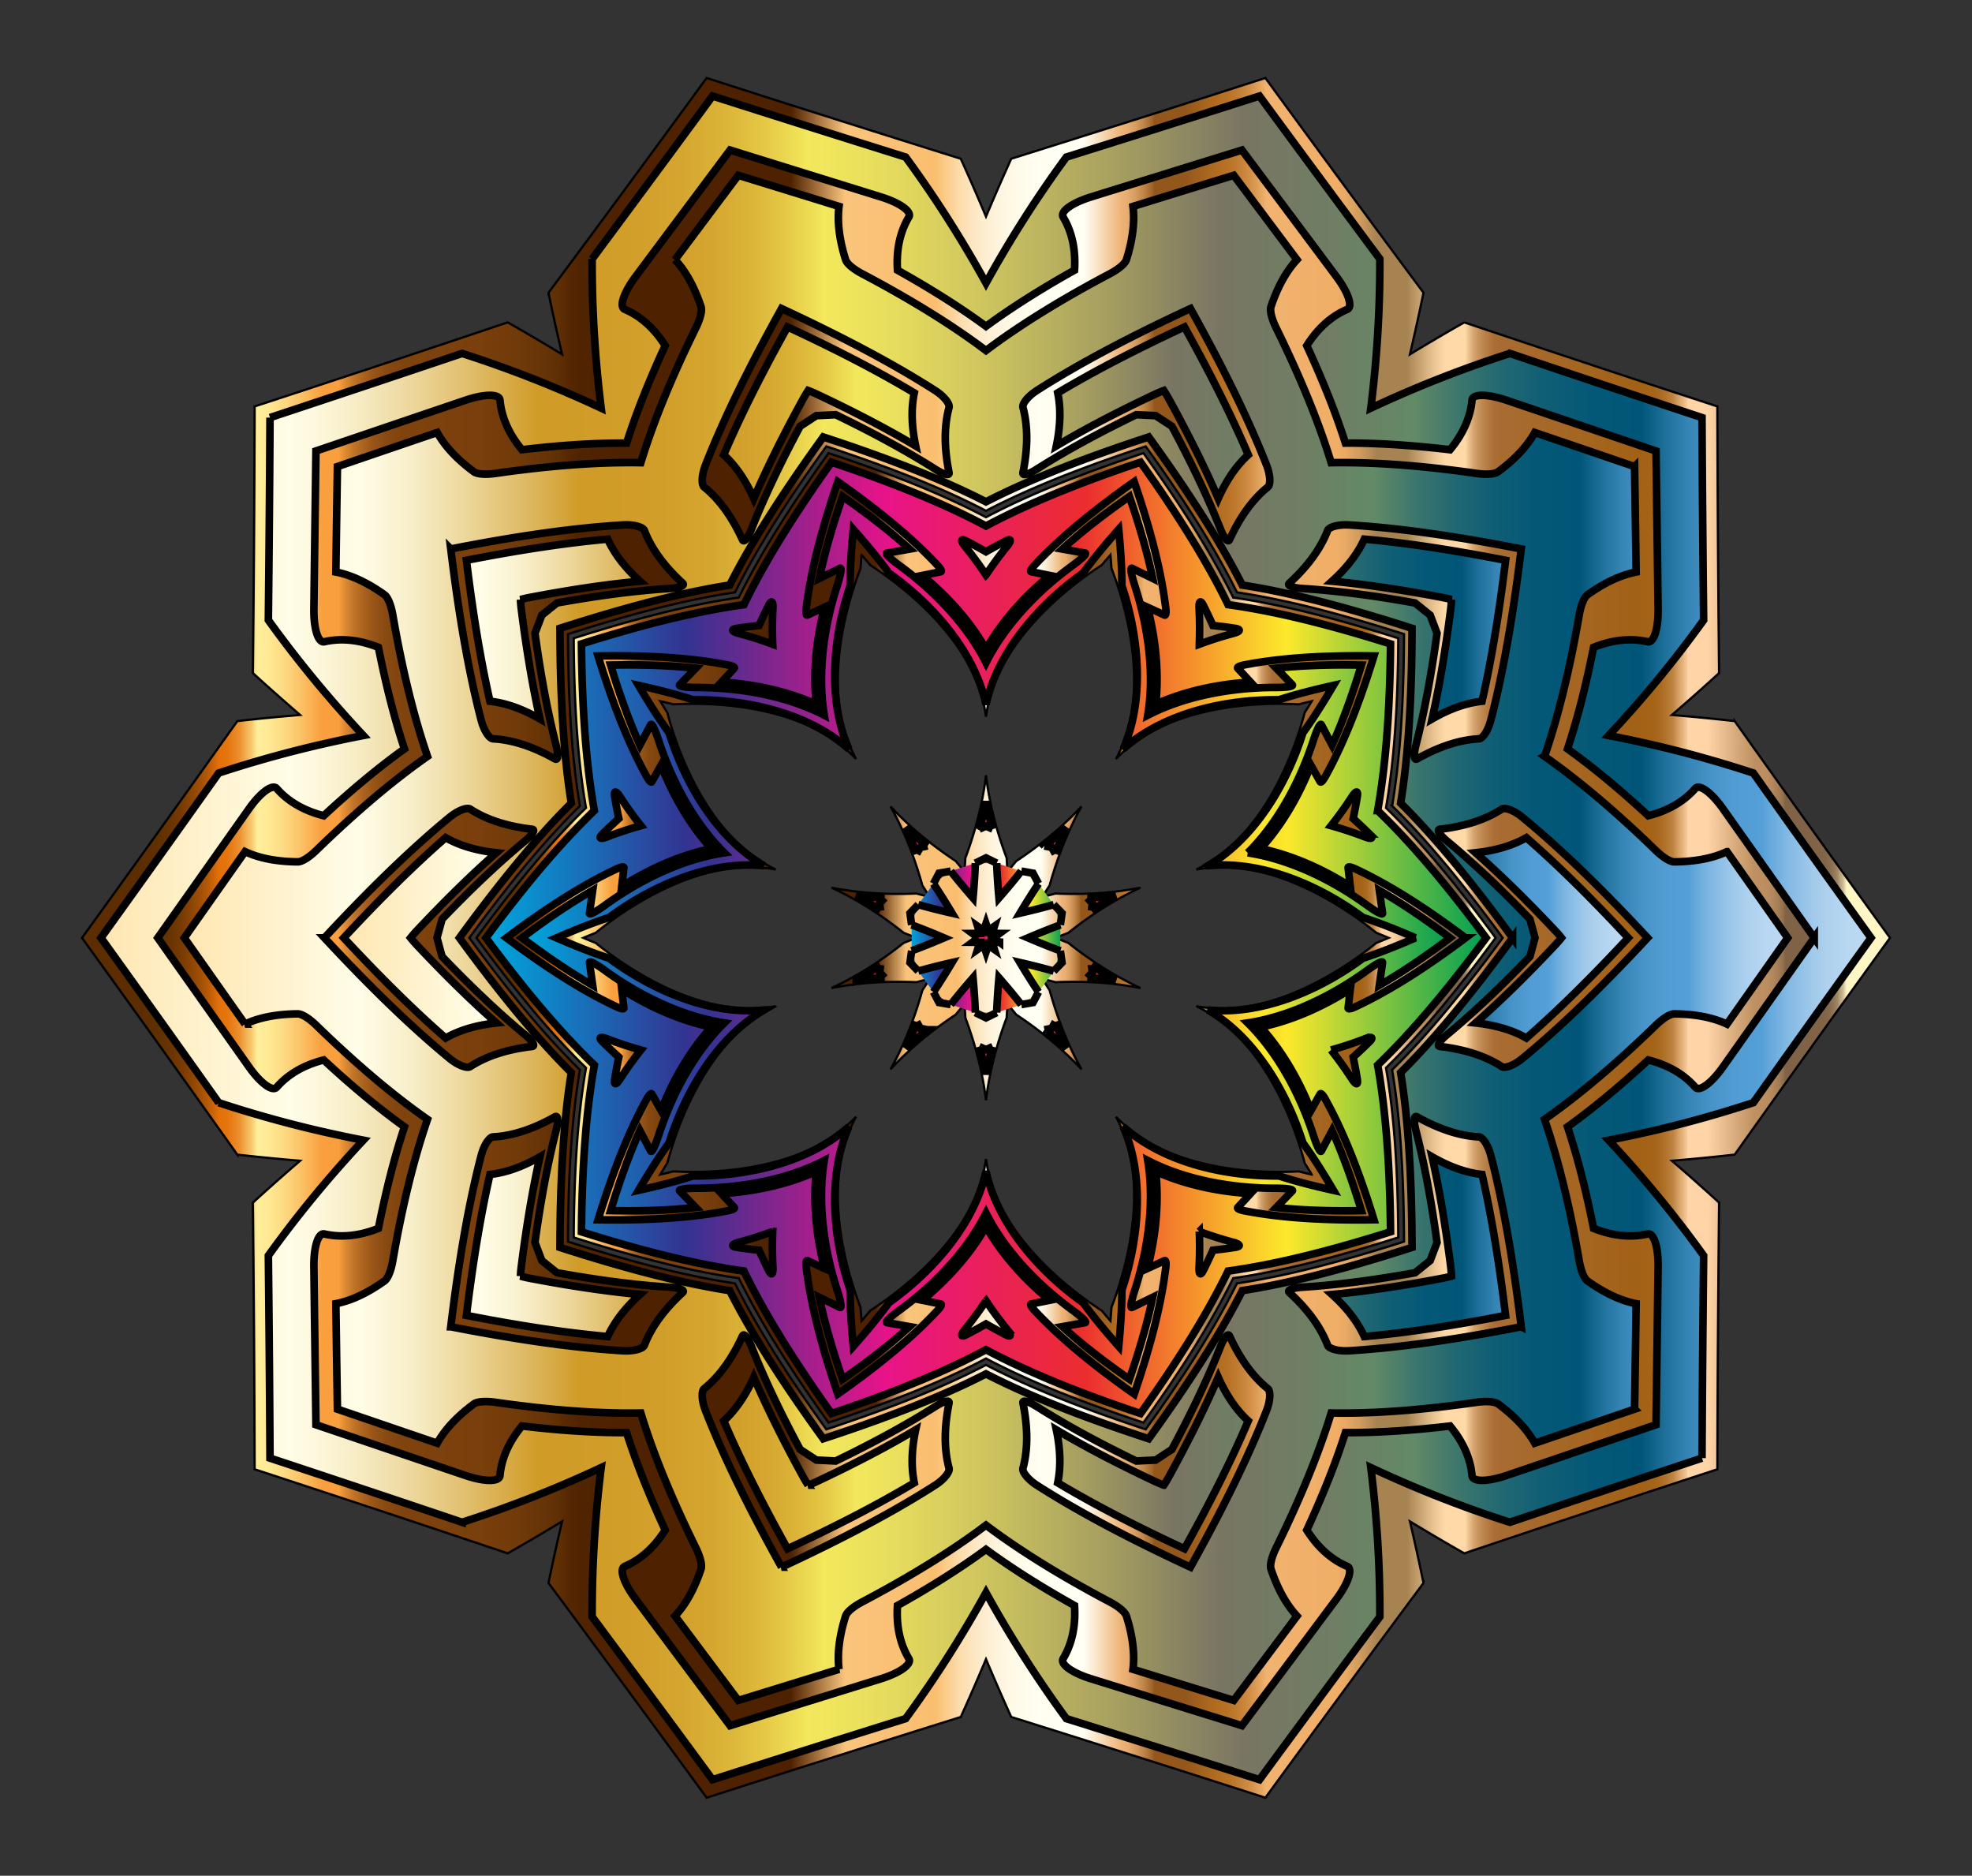 <svg xmlns="http://www.w3.org/2000/svg" viewBox="0 0 1820.756 1731.642"><rect x="0" y="0" width="1820.756" height="1731.642" fill="#333333" stroke="none"/><path fill="none" d="M1596.87 642.766a941.339 941.339 0 00-2.53 4.015l-9.833.002 7.957-5.778c1.464.59 2.933 1.176 4.407 1.761zM1596.87 1088.876a988.63 988.63 0 00-4.406 1.76l-7.957-5.777 9.834.002a947.675 947.675 0 002.53 4.015zM1334.654 1449.786c-1.537-.393-3.07-.781-4.6-1.165l-3.041-9.352 7.954 5.782a969.092 969.092 0 00-.313 4.735zM910.378 1587.642a962.94 962.94 0 00-3.036-3.647l3.036-9.353 3.036 9.353a980.66 980.66 0 00-3.036 3.647zM486.103 1449.786c-.101-1.582-.206-3.16-.314-4.735l7.955-5.782-3.042 9.352c-1.53.384-3.063.772-4.6 1.165zM223.886 1088.876c.848-1.34 1.692-2.678 2.53-4.015l9.833-.002-7.957 5.778a953.635 953.635 0 00-4.406-1.761zM223.886 642.766a964.979 964.979 0 004.406-1.76l7.957 5.777-9.834-.002a941.3 941.3 0 00-2.53-4.015zM486.103 281.856c1.536.393 3.069.781 4.6 1.165l3.04 9.352-7.954-5.782c.108-1.574.213-3.153.314-4.735zM910.378 144a972.574 972.574 0 003.036 3.647L910.379 157l-3.036-9.353a962.985 962.985 0 003.036-3.647zM1334.654 281.856c.1 1.582.205 3.16.313 4.735l-7.954 5.782 3.04-9.352c1.531-.384 3.064-.772 4.6-1.165z"/><path fill="none" d="M1584.507 646.783l9.84-.002c45.93 64.612 98.031 137.44 157.2 219.04-59.169 81.6-111.27 154.429-157.2 219.04l-9.84-.002 7.962 5.782c-.82 79.268-1.476 168.812-1.57 269.607-95.833 31.238-180.792 59.532-255.927 84.807l-7.96-5.786 3.044 9.358c-47.257 63.647-100.42 135.704-159.742 217.194-95.892-31.058-181.255-58.105-256.897-81.82l-3.039-9.36-3.038 9.36c-75.643 23.715-161.006 50.762-256.898 81.82-59.322-81.49-112.485-153.547-159.741-217.194l3.043-9.358-7.96 5.786c-75.135-25.275-160.093-53.57-255.926-84.807-.095-100.795-.75-190.339-1.571-269.607l7.963-5.782-9.841.002c-45.929-64.611-98.03-137.44-157.2-219.04 59.17-81.6 111.271-154.428 157.2-219.04l9.84.002-7.962-5.782c.82-79.268 1.476-168.812 1.57-269.607 95.834-31.237 180.792-59.532 255.927-84.807l7.96 5.786-3.044-9.358C537.957 219.368 591.12 147.31 650.442 65.82c95.892 31.058 181.255 58.105 256.898 81.82l3.038 9.36 3.039-9.36c75.642-23.715 161.005-50.762 256.897-81.82 59.322 81.49 112.485 153.547 159.742 217.194l-3.044 9.358 7.96-5.786c75.135 25.275 160.094 53.57 255.927 84.807.094 100.795.75 190.34 1.57 269.607l-7.962 5.782zM1384.16 865.821c-16.733-22.799-32.902-43.752-48.686-62.845-17.973-21.716-35.608-41.12-52.976-58.064 4.091-23.918 6.953-49.98 8.729-78.114 1.547-24.724 2.312-51.18 2.449-79.46-26.939-8.608-52.335-16.057-76.328-22.225-27.305-7.005-52.976-12.337-76.988-15.837-10.748-21.755-23.752-44.522-38.852-68.326-13.28-20.912-28.212-42.764-44.724-65.724-26.853 8.87-51.778 17.772-74.814 26.884-26.207 10.383-50.11 21.158-71.593 32.44-21.483-11.282-45.385-22.057-71.593-32.44-23.036-9.112-47.96-18.014-74.814-26.884-16.512 22.96-31.444 44.812-44.724 65.724-15.1 23.804-28.104 46.571-38.852 68.326-24.012 3.5-49.683 8.832-76.988 15.837-23.992 6.168-49.39 13.617-76.328 22.225.138 28.28.902 54.736 2.45 79.46 1.775 28.133 4.637 54.196 8.728 78.114-17.368 16.945-35.003 36.347-52.976 58.064-15.784 19.093-31.953 40.047-48.686 62.845 16.733 22.799 32.902 43.752 48.686 62.845 17.973 21.716 35.608 41.12 52.976 58.064-4.091 23.918-6.953 49.98-8.729 78.114-1.547 24.724-2.311 51.18-2.449 79.46 26.939 8.608 52.336 16.057 76.328 22.225 27.305 7.005 52.976 12.337 76.988 15.837 10.748 21.755 23.752 44.522 38.852 68.326 13.28 20.912 28.212 42.764 44.724 65.724 26.854-8.87 51.778-17.772 74.814-26.884 26.208-10.382 50.11-21.158 71.593-32.44 21.483 11.282 45.385 22.058 71.593 32.44 23.036 9.112 47.96 18.014 74.814 26.884 16.512-22.96 31.444-44.812 44.724-65.724 15.1-23.804 28.104-46.571 38.852-68.326 24.012-3.5 49.683-8.832 76.988-15.837 23.993-6.168 49.39-13.617 76.328-22.225-.137-28.28-.902-54.736-2.45-79.46-1.775-28.134-4.637-54.196-8.728-78.114 17.368-16.945 35.003-36.348 52.976-58.064 15.784-19.093 31.953-40.047 48.686-62.845z"/><linearGradient id="a" gradientUnits="userSpaceOnUse" x1="75.692" y1="865.821" x2="1745.064" y2="865.821"><stop offset=".032" stop-color="#5c2d00"/><stop offset=".041" stop-color="#5f2f00"/><stop offset=".049" stop-color="#693401"/><stop offset=".056" stop-color="#7a3c02"/><stop offset=".062" stop-color="#924804"/><stop offset=".069" stop-color="#b15706"/><stop offset=".074" stop-color="#d66908"/><stop offset=".076" stop-color="#e47009"/><stop offset=".08" stop-color="#e5740d"/><stop offset=".083" stop-color="#e77e1a"/><stop offset=".087" stop-color="#eb902e"/><stop offset=".09" stop-color="#f0aa4b"/><stop offset=".094" stop-color="#f7ca70"/><stop offset=".097" stop-color="#ffef9b"/><stop offset=".103" stop-color="#ffe994"/><stop offset=".112" stop-color="#fdd982"/><stop offset=".122" stop-color="#fbbf63"/><stop offset=".133" stop-color="#f99f3e"/><stop offset=".134" stop-color="#f99f3e"/><stop offset=".142" stop-color="#f99f3e"/><stop offset=".145" stop-color="#e18d34"/><stop offset=".15" stop-color="#c27528"/><stop offset=".156" stop-color="#a9621e"/><stop offset=".162" stop-color="#955317"/><stop offset=".169" stop-color="#874911"/><stop offset=".178" stop-color="#7f430e"/><stop offset=".194" stop-color="#7d410d"/><stop offset=".221" stop-color="#793f0c"/><stop offset=".244" stop-color="#6f3909"/><stop offset=".263" stop-color="#603005"/><stop offset=".268" stop-color="#572802"/><stop offset=".276" stop-color="#502301"/><stop offset=".298" stop-color="#4e2100"/><stop offset=".392" stop-color="#4e2100"/><stop offset=".422" stop-color="#fac47c"/><stop offset=".472" stop-color="#fabe6f"/><stop offset=".479" stop-color="#fbce8f"/><stop offset=".486" stop-color="#fcddae"/><stop offset=".495" stop-color="#fde9c7"/><stop offset=".505" stop-color="#fef3db"/><stop offset=".516" stop-color="#fffae8"/><stop offset=".53" stop-color="#fffef1"/><stop offset=".554" stop-color="#fffff3"/><stop offset=".575" stop-color="#edb275"/><stop offset=".578" stop-color="#e8ad70"/><stop offset=".582" stop-color="#d99e61"/><stop offset=".587" stop-color="#c18649"/><stop offset=".592" stop-color="#9f6427"/><stop offset=".593" stop-color="#93571b"/><stop offset=".61" stop-color="#93571b"/><stop offset=".629" stop-color="#b46e21"/><stop offset=".634" stop-color="#b87226"/><stop offset=".64" stop-color="#c27e33"/><stop offset=".647" stop-color="#d4924a"/><stop offset=".654" stop-color="#ecae6a"/><stop offset=".655" stop-color="#f1b370"/><stop offset=".694" stop-color="#f0ae66"/><stop offset=".699" stop-color="#e8a964"/><stop offset=".706" stop-color="#d39d5e"/><stop offset=".714" stop-color="#b18955"/><stop offset=".716" stop-color="#a78352"/><stop offset=".733" stop-color="#a78352"/><stop offset=".736" stop-color="#b69261"/><stop offset=".748" stop-color="#ebc594"/><stop offset=".754" stop-color="#ffd9a8"/><stop offset=".765" stop-color="#ffd9a8"/><stop offset=".767" stop-color="#ecc18e"/><stop offset=".77" stop-color="#d3a26d"/><stop offset=".774" stop-color="#c08a53"/><stop offset=".778" stop-color="#b37941"/><stop offset=".781" stop-color="#ab6f36"/><stop offset=".785" stop-color="#a86c32"/><stop offset=".86" stop-color="#a26115"/><stop offset=".868" stop-color="#a46317"/><stop offset=".873" stop-color="#a9691f"/><stop offset=".876" stop-color="#b2742d"/><stop offset=".88" stop-color="#be8441"/><stop offset=".882" stop-color="#ce985a"/><stop offset=".885" stop-color="#e2b179"/><stop offset=".888" stop-color="#facd9e"/><stop offset=".888" stop-color="#ffd4a6"/><stop offset=".899" stop-color="#ffd4a6"/><stop offset=".925" stop-color="#bd8f61"/><stop offset=".932" stop-color="#bb8d60"/><stop offset=".935" stop-color="#b3885c"/><stop offset=".938" stop-color="#a57e56"/><stop offset=".941" stop-color="#92704e"/><stop offset=".942" stop-color="#806346"/><stop offset=".953" stop-color="#806346"/><stop offset=".955" stop-color="#806346"/><stop offset=".964" stop-color="#826548"/><stop offset=".967" stop-color="#876c4d"/><stop offset=".969" stop-color="#927758"/><stop offset=".971" stop-color="#a08866"/><stop offset=".972" stop-color="#b39e79"/><stop offset=".974" stop-color="#cbba91"/><stop offset=".975" stop-color="#e6d9ac"/><stop offset=".976" stop-color="#fff6c5"/><stop offset="1" stop-color="#fff6c5"/></linearGradient><path fill="url(#a)" stroke="#000" stroke-width="2.069" d="M1285.354 743.984c18.41 18.053 37.142 38.894 56.312 62.351 14.862 18.204 30.079 38.037 45.798 59.486-15.72 21.45-30.936 41.282-45.798 59.486-19.17 23.457-37.902 44.297-56.312 62.351 4.282 25.427 7.187 53.298 8.908 83.543 1.324 23.463 1.977 48.452 2.086 75.044-25.324 8.113-49.291 15.214-72.015 21.206-29.297 7.709-56.702 13.559-82.207 17.343-11.481 23.088-25.513 47.344-41.898 72.824-12.72 19.76-26.88 40.36-42.422 61.938-25.257-8.321-48.821-16.664-70.727-25.173-28.232-10.984-53.842-22.36-76.7-34.29-22.86 11.93-48.47 23.306-76.702 34.29-21.906 8.509-45.47 16.852-70.726 25.173-15.542-21.578-29.702-42.178-42.422-61.938-16.386-25.48-30.418-49.736-41.899-72.824-25.505-3.784-52.91-9.634-82.207-17.344-22.723-5.991-46.69-13.092-72.015-21.205.11-26.592.762-51.581 2.086-75.044 1.72-30.245 4.626-58.116 8.908-83.543-18.41-18.054-37.142-38.894-56.312-62.351-14.862-18.204-30.078-38.037-45.797-59.486 15.719-21.45 30.935-41.282 45.797-59.486 19.17-23.457 37.902-44.297 56.312-62.351-4.282-25.427-7.187-53.298-8.908-83.543-1.324-23.463-1.977-48.452-2.086-75.044 25.324-8.113 49.292-15.214 72.015-21.206 29.297-7.709 56.702-13.559 82.207-17.343 11.481-23.088 25.513-47.344 41.899-72.824 12.72-19.76 26.88-40.36 42.422-61.938 25.256 8.321 48.82 16.664 70.726 25.173 28.233 10.984 53.842 22.36 76.701 34.289 22.859-11.93 48.468-23.305 76.701-34.289 21.906-8.509 45.47-16.852 70.727-25.173 15.541 21.578 29.701 42.178 42.422 61.938 16.385 25.48 30.417 49.736 41.898 72.824 25.505 3.784 52.91 9.634 82.207 17.343 22.724 5.992 46.691 13.093 72.015 21.206-.11 26.592-.762 51.581-2.086 75.044-1.72 30.245-4.626 58.116-8.908 83.543zm459.71 121.837c-53.44-73.889-101.017-140.454-143.424-200.114a2053.91 2053.91 0 00-57.972-5.654 2054.145 2054.145 0 0043.577-38.65c-.76-73.192-1.394-155.01-1.592-246.198-86.664-28.367-164.28-54.253-233.656-77.593a2054.27 2054.27 0 00-50.224 29.5 2054.162 2054.162 0 0012.536-56.882c-43.635-58.767-92.24-124.586-145.999-198.243-86.786 27.991-164.795 52.67-234.64 74.566a2053.805 2053.805 0 00-23.292 53.387 2054.147 2054.147 0 00-23.292-53.387c-69.845-21.895-147.854-46.575-234.64-74.566-53.76 73.657-102.363 139.476-145.999 198.243a2054.165 2054.165 0 0012.536 56.882 2054.08 2054.08 0 00-50.224-29.5c-69.375 23.34-146.992 49.226-233.656 77.593-.198 91.188-.832 173.006-1.591 246.198a2054.142 2054.142 0 0043.576 38.65 2053.867 2053.867 0 00-57.972 5.654c-42.407 59.66-89.985 126.225-143.424 200.114 53.44 73.889 101.017 140.454 143.424 200.114a2054.274 2054.274 0 0057.972 5.654 2054.18 2054.18 0 00-43.576 38.65c.759 73.192 1.393 155.01 1.59 246.198 86.665 28.367 164.282 54.253 233.657 77.593a2054.27 2054.27 0 0050.224-29.5 2054.157 2054.157 0 00-12.536 56.882c43.636 58.767 92.24 124.586 145.999 198.243 86.786-27.991 164.795-52.67 234.64-74.566a2053.949 2053.949 0 0023.292-53.387 2054.142 2054.142 0 0023.292 53.387c69.845 21.895 147.854 46.575 234.64 74.566 53.76-73.657 102.364-139.476 146-198.243a2053.426 2053.426 0 00-12.537-56.882 2054.27 2054.27 0 0050.224 29.5c69.375-23.34 146.992-49.226 233.656-77.593.198-91.188.832-173.006 1.592-246.198a2054.184 2054.184 0 00-43.577-38.65 2053.91 2053.91 0 0057.972-5.654c42.407-59.66 89.985-126.225 143.424-200.114z"/><linearGradient id="b" gradientUnits="userSpaceOnUse" x1="170.175" y1="865.821" x2="1650.581" y2="865.821"><stop offset="0" stop-color="#e5e2df"/><stop offset="0" stop-color="#ede3d0"/><stop offset="0" stop-color="#ffe6b1"/><stop offset=".058" stop-color="#fff2cd"/><stop offset=".107" stop-color="#fffde7"/><stop offset=".121" stop-color="#fdf8dd"/><stop offset=".146" stop-color="#f6ebc3"/><stop offset=".178" stop-color="#ecd598"/><stop offset=".216" stop-color="#ddb75e"/><stop offset=".247" stop-color="#d09b27"/><stop offset=".298" stop-color="#d19e29"/><stop offset=".328" stop-color="#d5a62f"/><stop offset=".353" stop-color="#dbb438"/><stop offset=".375" stop-color="#e5c846"/><stop offset=".395" stop-color="#f0e258"/><stop offset=".399" stop-color="#f3e85c"/><stop offset=".435" stop-color="#e9df5d"/><stop offset=".497" stop-color="#cfc65e"/><stop offset=".576" stop-color="#a59e60"/><stop offset=".646" stop-color="#797563"/><stop offset=".696" stop-color="#6f7e64"/><stop offset=".742" stop-color="#628a66"/><stop offset=".745" stop-color="#5d8767"/><stop offset=".768" stop-color="#3c766d"/><stop offset=".792" stop-color="#216872"/><stop offset=".817" stop-color="#0f5e75"/><stop offset=".843" stop-color="#045877"/><stop offset=".871" stop-color="#005678"/><stop offset=".871" stop-color="#02577a"/><stop offset=".884" stop-color="#1f719b"/><stop offset=".897" stop-color="#3685b6"/><stop offset=".91" stop-color="#4794c8"/><stop offset=".923" stop-color="#519cd3"/><stop offset=".938" stop-color="#549fd7"/><stop offset=".941" stop-color="#5fa5da"/><stop offset=".952" stop-color="#80b8e3"/><stop offset=".964" stop-color="#9bc6e9"/><stop offset=".975" stop-color="#add1ee"/><stop offset=".987" stop-color="#b8d7f1"/><stop offset="1" stop-color="#bcd9f2"/></linearGradient><path fill="url(#b)" stroke="#000" stroke-width="7.023" d="M1396.578 865.821c-36.718-50.243-70.674-91.9-103.338-124.4 7.323-45.492 10.308-99.151 10.482-161.381-59.238-19.065-111.194-32.807-156.722-39.9-20.816-41.11-49.94-86.275-86.378-136.722-59.13 19.395-109.24 38.816-150.244 59.839-41.003-21.023-91.113-40.444-150.244-59.84-36.438 50.448-65.562 95.614-86.377 136.723-45.53 7.093-97.485 20.835-156.723 39.9.174 62.23 3.16 115.89 10.483 161.382-32.665 32.5-66.62 74.156-103.339 124.399 36.719 50.243 70.674 91.9 103.339 124.4-7.324 45.492-10.31 99.15-10.483 161.381 59.238 19.065 111.194 32.807 156.723 39.9 20.815 41.11 49.94 86.275 86.377 136.723 59.13-19.396 109.241-38.817 150.244-59.84 41.003 21.023 91.113 40.444 150.244 59.84 36.438-50.448 65.562-95.614 86.378-136.722 45.529-7.094 97.484-20.836 156.722-39.9-.174-62.231-3.16-115.89-10.482-161.383 32.664-32.5 66.62-74.156 103.338-124.399zm29.477-167.553c32.072 22.442 66.375 51.546 102.703 86.822 6.626 6.423 13.173 10.553 17.136 10.551 17.963-.153 34.741-2.936 48.623-9.42a52338.88 52338.88 0 0156.064 79.6 52338.88 52338.88 0 01-56.064 79.6c-13.882-6.484-30.66-9.267-48.623-9.42-3.964-.002-10.51 4.128-17.136 10.55-36.328 35.277-70.631 64.381-102.703 86.823 12.755 37.008 23.4 80.716 32.055 130.609 1.585 9.091 4.454 16.28 7.662 18.609 14.622 10.434 29.832 18.044 44.874 20.957-.416 30.828-.907 63.258-1.431 97.353a52283.609 52283.609 0 01-92.145 31.444c-7.419-13.406-19.357-25.52-33.799-36.201-3.206-2.332-10.93-2.839-20.066-1.537-50.125 7.186-94.983 10.569-134.122 9.873-11.433 37.438-28.512 79.056-50.836 124.507-4.06 8.287-5.966 15.789-4.739 19.558 5.697 17.037 13.528 32.133 23.986 43.332a52211.001 52211.001 0 01-58.38 77.918 52329.38 52329.38 0 01-93.03-28.722c1.878-15.207-.66-32.023-6.065-49.154-1.223-3.77-7.174-8.72-15.33-13.038-44.777-23.649-83.056-47.28-114.31-70.847-31.256 23.568-69.535 47.198-114.311 70.847-8.156 4.317-14.107 9.267-15.33 13.038-5.406 17.13-7.943 33.947-6.065 49.154a52330.341 52330.341 0 01-93.03 28.722 52262.813 52262.813 0 01-58.38-77.918c10.457-11.199 18.289-26.295 23.985-43.332 1.227-3.77-.678-11.271-4.739-19.558-22.324-45.451-39.403-87.069-50.836-124.507-39.139.696-83.997-2.687-134.122-9.873-9.136-1.302-16.86-.795-20.066 1.537-14.442 10.682-26.38 22.795-33.799 36.201-29.19-9.922-59.881-20.41-92.144-31.444a52324.33 52324.33 0 01-1.432-97.353c15.043-2.913 30.252-10.523 44.874-20.957 3.208-2.329 6.077-9.518 7.662-18.61 8.655-49.892 19.3-93.6 32.056-130.608-32.072-22.442-66.375-51.546-102.703-86.822-6.626-6.423-13.173-10.553-17.137-10.551-17.963.153-34.74 2.936-48.623 9.42a52265.742 52265.742 0 01-56.064-79.6 52265.742 52265.742 0 0156.064-79.6c13.882 6.484 30.66 9.267 48.623 9.42 3.964.002 10.51-4.128 17.137-10.55 36.328-35.277 70.63-64.381 102.703-86.823-12.756-37.008-23.4-80.716-32.056-130.609-1.585-9.091-4.454-16.28-7.662-18.609-14.622-10.434-29.831-18.044-44.874-20.957.416-30.828.907-63.258 1.432-97.352a52339.58 52339.58 0 0192.144-31.445c7.42 13.406 19.357 25.52 33.8 36.201 3.205 2.332 10.929 2.839 20.065 1.537 50.125-7.186 94.983-10.57 134.122-9.874 11.433-37.437 28.512-79.055 50.836-124.506 4.061-8.287 5.966-15.789 4.74-19.558-5.697-17.037-13.529-32.133-23.986-43.332a52330.469 52330.469 0 0158.38-77.918 52330.341 52330.341 0 0193.03 28.722c-1.878 15.207.66 32.023 6.065 49.154 1.223 3.77 7.174 8.72 15.33 13.038 44.776 23.649 83.055 47.279 114.31 70.847 31.255-23.568 69.534-47.198 114.31-70.847 8.157-4.317 14.108-9.267 15.33-13.038 5.406-17.13 7.944-33.947 6.066-49.154a52329.38 52329.38 0 0193.03-28.722 52209.35 52209.35 0 0158.38 77.918c-10.458 11.199-18.29 26.295-23.986 43.332-1.227 3.769.678 11.271 4.74 19.558 22.323 45.451 39.402 87.069 50.835 124.506 39.139-.695 83.997 2.688 134.122 9.874 9.136 1.301 16.86.795 20.066-1.537 14.442-10.682 26.38-22.795 33.799-36.201 29.19 9.922 59.881 20.41 92.145 31.445a52152.72 52152.72 0 011.431 97.352c-15.042 2.913-30.252 10.523-44.874 20.957-3.208 2.329-6.077 9.518-7.662 18.61-8.655 49.892-19.3 93.6-32.055 130.608zm95.169 167.553c-41.489-44.574-79.775-81.938-115.754-111.488-7.58-6.194-15.902-9.252-18.835-7.396 0 0 0 0 0 0-16.341 10.652-36.326 16.195-57.2 18.614-3.31.419-.206 5.2 6.929 11.127l.002.002c24.752 20.514 50.094 44.634 76.222 71.878l4.69 17.263-4.69 17.263c-26.128 27.245-51.47 51.364-76.222 71.878l-.002.002c-7.135 5.926-10.24 10.708-6.93 11.127 20.875 2.42 40.86 7.962 57.2 18.614 0 0 0 0 0 0 2.934 1.857 11.256-1.202 18.836-7.396 35.979-29.55 74.265-66.914 115.754-111.488zm-116.661-359.046c-59.765-11.675-112.702-19.399-159.178-22.157-9.773-.556-18.304 1.862-19.586 5.087 0 0 0 0 0 0-6.958 18.223-19.869 34.454-35.334 48.68-2.432 2.285 2.89 4.329 12.146 4.93h.002c32.084 2.047 66.762 6.665 103.914 13.349l13.942 11.208 6.352 16.724c-5.124 37.399-11.449 71.807-19.416 102.953v.002c-2.289 8.988-1.99 14.682.934 13.075 18.31-10.312 37.736-17.575 57.216-18.562h.001c3.464-.223 8.4-7.589 10.891-17.055 11.738-45.054 20.75-97.787 28.116-158.234zM1099.14 284.872c-55.213 25.684-102.58 50.55-141.801 75.637-8.234 5.295-13.714 12.265-12.855 15.628 0 0 0 0 0 0 5.081 18.833 4.177 39.552.027 60.153-.624 3.277 4.883 1.802 12.724-3.152l.002-.001c27.16-17.202 57.93-33.85 91.914-50.28l17.868.873c4.99 3.265 9.98 6.53 14.968 9.796 17.838 33.268 32.945 64.823 44.807 94.703v.002c3.433 8.617 7.021 13.048 8.442 10.029 8.752-19.105 20.199-36.4 35.379-48.648 0 0 0 0 0 0 2.672-2.216 2.335-11.077-1.214-20.2-16.985-43.35-40.69-91.307-70.261-144.54zm-377.524 0c-29.571 53.233-53.275 101.19-70.261 144.54-3.549 9.123-3.885 17.984-1.214 20.2 0 0 0 0 0 0 15.18 12.249 26.628 29.543 35.38 48.648 1.42 3.019 5.009-1.412 8.44-10.029l.001-.002c11.862-29.88 26.97-61.435 44.807-94.703l14.968-9.796 17.868-.873c33.985 16.43 64.755 33.078 91.914 50.28l.002.001c7.841 4.954 13.349 6.429 12.724 3.152-4.15-20.6-5.054-41.32.027-60.152v-.001c.86-3.363-4.621-10.333-12.855-15.628-39.221-25.087-86.587-49.953-141.8-75.637zM416.193 506.775c7.366 60.448 16.378 113.18 28.116 158.234 2.492 9.466 7.427 16.832 10.89 17.055h.002c19.48.987 38.906 8.25 57.216 18.562 2.924 1.607 3.223-4.087.935-13.075l-.001-.003c-7.967-31.145-14.292-65.553-19.416-102.953l6.352-16.723 13.942-11.208c37.152-6.684 71.83-11.302 103.914-13.349h.002c9.255-.601 14.578-2.645 12.146-4.93-15.465-14.227-28.376-30.457-35.334-48.68 0 0 0 0 0 0-1.282-3.226-9.813-5.643-19.586-5.088-46.476 2.76-99.412 10.483-159.178 22.158zM299.534 865.82c41.488 44.574 79.774 81.938 115.753 111.488 7.58 6.194 15.903 9.252 18.835 7.396h.001c16.34-10.652 36.325-16.194 57.2-18.614 3.31-.419.205-5.2-6.93-11.127l-.001-.002c-24.753-20.514-50.094-44.633-76.222-71.878l-4.691-17.263 4.69-17.263c26.129-27.245 51.47-51.364 76.223-71.878l.002-.002c7.134-5.926 10.239-10.708 6.929-11.127-20.875-2.42-40.86-7.962-57.2-18.614 0 0 0 0 0 0-2.933-1.856-11.256 1.202-18.836 7.396-35.979 29.55-74.265 66.914-115.754 111.488zm116.66 359.046c59.766 11.675 112.702 19.399 159.178 22.157 9.773.556 18.304-1.861 19.586-5.087 0 0 0 0 0 0 6.959-18.223 19.869-34.453 35.335-48.68 2.431-2.285-2.892-4.329-12.147-4.93h-.002c-32.083-2.047-66.762-6.665-103.914-13.349l-13.942-11.208-6.352-16.724c5.124-37.399 11.45-71.807 19.416-102.953v-.002c2.289-8.988 1.99-14.682-.934-13.075-18.31 10.312-37.736 17.575-57.216 18.562h-.001c-3.464.223-8.4 7.589-10.89 17.055-11.74 45.054-20.751 97.787-28.117 158.234zm305.423 221.903c55.214-25.684 102.58-50.55 141.801-75.637 8.234-5.295 13.714-12.265 12.855-15.628 0 0 0 0 0 0-5.081-18.833-4.176-39.552-.027-60.153.625-3.277-4.883-1.802-12.724 3.152l-.002.001c-27.16 17.202-57.93 33.85-91.914 50.28l-17.868-.873-14.968-9.796c-17.837-33.268-32.945-64.823-44.807-94.703v-.002c-3.432-8.617-7.02-13.048-8.442-10.029-8.752 19.105-20.198 36.4-35.378 48.648h-.001c-2.672 2.216-2.335 11.077 1.214 20.2 16.986 43.35 40.69 91.307 70.261 144.54zm377.524 0c29.571-53.232 53.276-101.19 70.261-144.54 3.549-9.123 3.886-17.983 1.214-20.2 0 0 0 0 0 0-15.18-12.249-26.627-29.543-35.379-48.648-1.421-3.019-5.01 1.412-8.441 10.029l-.001.002c-11.862 29.88-26.97 61.435-44.807 94.703l-14.968 9.796-17.868.873c-33.985-16.43-64.755-33.078-91.914-50.28l-.002-.001c-7.84-4.954-13.348-6.429-12.724-3.152 4.15 20.601 5.054 41.32-.027 60.153 0 0 0 0 0 0-.86 3.363 4.621 10.333 12.855 15.629 39.221 25.086 86.588 49.952 141.8 75.636zm305.423-221.903c-7.366-60.447-16.378-113.18-28.116-158.234-2.492-9.466-7.427-16.832-10.89-17.055h-.002c-19.48-.987-38.906-8.25-57.216-18.562-2.924-1.607-3.223 4.087-.935 13.075l.001.002c7.967 31.146 14.292 65.554 19.416 102.953l-6.352 16.724-13.942 11.208c-37.152 6.684-71.83 11.302-103.914 13.349h-.002c-9.255.601-14.578 2.645-12.146 4.93 15.465 14.227 28.376 30.457 35.334 48.68 0 0 0 0 0 0 1.282 3.226 9.813 5.643 19.586 5.088 46.477-2.76 99.413-10.483 159.178-22.158z"/><linearGradient id="c" gradientUnits="userSpaceOnUse" x1="317.392" y1="865.821" x2="1503.365" y2="865.821"><stop offset="0" stop-color="#e5e2df"/><stop offset="0" stop-color="#ede3d0"/><stop offset="0" stop-color="#ffe6b1"/><stop offset=".058" stop-color="#fff2cd"/><stop offset=".107" stop-color="#fffde7"/><stop offset=".121" stop-color="#fdf8dd"/><stop offset=".146" stop-color="#f6ebc3"/><stop offset=".178" stop-color="#ecd598"/><stop offset=".216" stop-color="#ddb75e"/><stop offset=".247" stop-color="#d09b27"/><stop offset=".298" stop-color="#d19e29"/><stop offset=".328" stop-color="#d5a62f"/><stop offset=".353" stop-color="#dbb438"/><stop offset=".375" stop-color="#e5c846"/><stop offset=".395" stop-color="#f0e258"/><stop offset=".399" stop-color="#f3e85c"/><stop offset=".435" stop-color="#e9df5d"/><stop offset=".497" stop-color="#cfc65e"/><stop offset=".576" stop-color="#a59e60"/><stop offset=".646" stop-color="#797563"/><stop offset=".696" stop-color="#6f7e64"/><stop offset=".742" stop-color="#628a66"/><stop offset=".745" stop-color="#5d8767"/><stop offset=".768" stop-color="#3c766d"/><stop offset=".792" stop-color="#216872"/><stop offset=".817" stop-color="#0f5e75"/><stop offset=".843" stop-color="#045877"/><stop offset=".871" stop-color="#005678"/><stop offset=".871" stop-color="#02577a"/><stop offset=".884" stop-color="#1f719b"/><stop offset=".897" stop-color="#3685b6"/><stop offset=".91" stop-color="#4794c8"/><stop offset=".923" stop-color="#519cd3"/><stop offset=".938" stop-color="#549fd7"/><stop offset=".941" stop-color="#5fa5da"/><stop offset=".952" stop-color="#80b8e3"/><stop offset=".964" stop-color="#9bc6e9"/><stop offset=".975" stop-color="#add1ee"/><stop offset=".987" stop-color="#b8d7f1"/><stop offset="1" stop-color="#bcd9f2"/></linearGradient><path fill="url(#c)" stroke="#000" stroke-width="7.023" d="M1340.198 1178.103a104.479 104.479 0 00-.74-8.63c-4.639-36.697-10.258-70.599-17.217-101.543 14.838 8.563 30.44 14.591 46.14 16.338 8.803 38.426 15.85 81.775 21.733 130.102-47.78 9.338-91.184 16.032-130.45 19.534-6.513-14.392-17.068-27.367-29.796-38.833 31.58-2.944 65.56-8.076 101.893-15.004a104.577 104.577 0 008.437-1.964zm-265.643 193.001c1.462-2.197 2.978-4.7 4.475-7.417 17.816-32.414 33.197-63.145 45.756-92.27 6.971 15.65 16.05 29.698 27.724 40.34-15.464 36.26-35.243 75.472-58.889 118.028-44.144-20.53-83.193-40.627-117.018-60.873 3.19-15.472 2.278-32.173-1.28-48.93 27.278 16.18 57.785 32 91.251 47.752a104.55 104.55 0 007.98 3.37zm-328.354 0a104.55 104.55 0 007.98-3.37c33.467-15.752 63.974-31.572 91.253-47.753-3.558 16.758-4.471 33.46-1.28 48.931-33.826 20.246-72.875 40.343-117.019 60.873-23.646-42.556-43.425-81.767-58.89-118.029 11.676-10.641 20.754-24.69 27.725-40.338 12.559 29.125 27.94 59.855 45.756 92.27a104.594 104.594 0 004.476 7.416zm-265.643-193c2.542.711 5.39 1.38 8.437 1.963 36.334 6.928 70.313 12.06 101.893 15.004-12.728 11.466-23.283 24.441-29.796 38.833-39.266-3.502-82.67-10.196-130.45-19.534 5.883-48.327 12.93-91.676 21.733-130.102 15.7-1.747 31.302-7.776 46.14-16.338-6.96 30.944-12.578 64.846-17.217 101.542-.387 3.079-.631 5.994-.74 8.631zM379.092 865.82a104.62 104.62 0 005.671 6.548c25.323 26.961 49.796 51.086 73.614 72.03-17.037 1.794-33.203 6.087-46.931 13.902-29.708-25.913-60.889-56.84-94.054-92.48 33.165-35.64 64.346-66.567 94.054-92.48 13.728 7.815 29.894 12.108 46.931 13.903-23.818 20.943-48.291 45.068-73.614 72.029a104.62 104.62 0 00-5.671 6.548zm101.466-312.282c.109 2.637.353 5.552.74 8.63 4.639 36.697 10.258 70.599 17.217 101.543-14.838-8.562-30.44-14.591-46.14-16.338-8.803-38.426-15.85-81.775-21.733-130.102 47.78-9.338 91.184-16.032 130.45-19.534 6.513 14.392 17.068 27.367 29.796 38.833-31.58 2.944-65.559 8.076-101.893 15.003a104.62 104.62 0 00-8.437 1.965zm265.644-193.001a104.597 104.597 0 00-4.476 7.417c-17.816 32.414-33.197 63.145-45.756 92.27-6.971-15.65-16.05-29.697-27.724-40.34 15.464-36.26 35.243-75.472 58.89-118.028 44.143 20.53 83.192 40.627 117.017 60.873-3.19 15.472-2.277 32.173 1.28 48.93-27.278-16.18-57.785-32-91.251-47.752a104.636 104.636 0 00-7.98-3.37zm328.353 0a104.552 104.552 0 00-7.98 3.37c-33.467 15.752-63.973 31.572-91.252 47.753 3.558-16.758 4.47-33.46 1.28-48.93 33.825-20.247 72.874-40.344 117.018-60.874 23.646 42.556 43.425 81.768 58.89 118.029-11.676 10.642-20.754 24.69-27.725 40.338-12.559-29.124-27.94-59.855-45.756-92.27a104.638 104.638 0 00-4.475-7.416zm265.643 193c-2.542-.711-5.39-1.38-8.437-1.964-36.334-6.927-70.313-12.06-101.893-15.003 12.729-11.466 23.283-24.441 29.797-38.833 39.265 3.502 82.67 10.196 130.45 19.534-5.884 48.327-12.93 91.676-21.734 130.102-15.7 1.747-31.302 7.775-46.14 16.338 6.96-30.944 12.578-64.846 17.218-101.542.386-3.079.63-5.994.739-8.631zm101.467 312.283a104.625 104.625 0 00-5.672-6.548c-25.322-26.961-49.795-51.086-73.614-72.03 17.037-1.794 33.203-6.087 46.932-13.902 29.708 25.913 60.888 56.84 94.054 92.48-33.166 35.64-64.346 66.567-94.054 92.48-13.729-7.815-29.895-12.108-46.932-13.903 23.819-20.943 48.292-45.068 73.614-72.029a104.596 104.596 0 005.672-6.548z"/><linearGradient id="d" gradientUnits="userSpaceOnUse" x1="93.239" y1="865.821" x2="1727.518" y2="865.821"><stop offset="0" stop-color="#e5e2df"/><stop offset="0" stop-color="#ede3d0"/><stop offset="0" stop-color="#ffe6b1"/><stop offset=".058" stop-color="#fff2cd"/><stop offset=".107" stop-color="#fffde7"/><stop offset=".121" stop-color="#fdf8dd"/><stop offset=".146" stop-color="#f6ebc3"/><stop offset=".178" stop-color="#ecd598"/><stop offset=".216" stop-color="#ddb75e"/><stop offset=".247" stop-color="#d09b27"/><stop offset=".298" stop-color="#d19e29"/><stop offset=".328" stop-color="#d5a62f"/><stop offset=".353" stop-color="#dbb438"/><stop offset=".375" stop-color="#e5c846"/><stop offset=".395" stop-color="#f0e258"/><stop offset=".399" stop-color="#f3e85c"/><stop offset=".435" stop-color="#e9df5d"/><stop offset=".497" stop-color="#cfc65e"/><stop offset=".576" stop-color="#a59e60"/><stop offset=".646" stop-color="#797563"/><stop offset=".696" stop-color="#6f7e64"/><stop offset=".742" stop-color="#628a66"/><stop offset=".745" stop-color="#5d8767"/><stop offset=".768" stop-color="#3c766d"/><stop offset=".792" stop-color="#216872"/><stop offset=".817" stop-color="#0f5e75"/><stop offset=".843" stop-color="#045877"/><stop offset=".871" stop-color="#005678"/><stop offset=".871" stop-color="#02577a"/><stop offset=".884" stop-color="#1f719b"/><stop offset=".897" stop-color="#3685b6"/><stop offset=".91" stop-color="#4794c8"/><stop offset=".923" stop-color="#519cd3"/><stop offset=".938" stop-color="#549fd7"/><stop offset=".941" stop-color="#5fa5da"/><stop offset=".952" stop-color="#80b8e3"/><stop offset=".964" stop-color="#9bc6e9"/><stop offset=".975" stop-color="#add1ee"/><stop offset=".987" stop-color="#b8d7f1"/><stop offset="1" stop-color="#bcd9f2"/></linearGradient><path fill="url(#d)" stroke="#000" stroke-width="7.023" d="M1485.278 679.025c42.433 8.177 86.775 19.234 133.565 34.636a34128.56 34128.56 0 00108.675 152.16 34128.852 34128.852 0 00-108.675 152.16c-46.79 15.401-91.132 26.46-133.565 34.636 29.523 31.557 58.896 66.566 87.698 106.53-.614 57.22-1.162 119.432-1.518 186.976a34133.595 34133.595 0 00-177.357 59.224c-46.907-15.043-89.28-32.16-128.415-50.487 5.336 42.883 8.521 88.472 8.333 137.732a34107.99 34107.99 0 00-111.13 150.375 34125.407 34125.407 0 00-178.296-56.335c-29.107-39.742-53.326-78.496-74.215-116.326-20.89 37.83-45.108 76.584-74.215 116.326a34131.437 34131.437 0 00-178.295 56.335 34119.882 34119.882 0 00-111.13-150.376c-.19-49.26 2.996-94.848 8.333-137.731-39.136 18.327-81.509 35.444-128.416 50.487a34127.06 34127.06 0 00-177.357-59.224c-.356-67.544-.904-129.756-1.518-186.977 28.802-39.963 58.175-74.972 87.699-106.529-42.434-8.177-86.775-19.235-133.566-34.636a34126.522 34126.522 0 00-108.674-152.16 34128.56 34128.56 0 00108.674-152.16c46.79-15.402 91.132-26.46 133.565-34.636-29.523-31.557-58.896-66.566-87.698-106.53.614-57.22 1.162-119.432 1.518-186.976a34123.89 34123.89 0 00177.357-59.224c46.907 15.043 89.28 32.16 128.416 50.487-5.337-42.883-8.522-88.472-8.334-137.731A34121.98 34121.98 0 00657.868 88.675a34124.368 34124.368 0 00178.295 56.335c29.107 39.742 53.326 78.496 74.215 116.326 20.89-37.83 45.108-76.584 74.215-116.326a34127.883 34127.883 0 00178.295-56.335 34141.937 34141.937 0 00111.13 150.376c.19 49.26-2.996 94.848-8.332 137.731 39.135-18.327 81.508-35.444 128.415-50.487a34124.1 34124.1 0 00177.357 59.224c.356 67.544.904 129.756 1.518 186.977-28.802 39.963-58.175 74.972-87.698 106.529zM1675.07 865.82c-30.191-42.703-58.23-82.441-84.318-119.3-10.736-15.11-21.627-22.898-25.465-18.634-11.109 12.737-26.269 20.837-43.424 25.186-26.113-24.161-50.98-44.81-74.546-61.714 9.13-27.53 17.11-58.85 24.034-93.745 16.435-6.566 33.461-8.924 49.935-5.149 5.612 1.194 9.845-11.508 9.65-30.042-.56-45.154-1.234-93.783-1.91-146.077-49.525-16.802-95.566-32.47-138.337-46.956-17.567-5.913-30.955-5.813-31.554-.107-1.5 16.834-9.004 32.299-20.327 45.9-35.328-4.197-67.581-6.286-96.584-6.11-8.795-27.638-20.748-57.667-35.657-89.969 9.437-14.972 21.825-26.887 37.372-33.516 5.242-2.332 1.2-15.097-9.852-29.976-26.994-36.201-56.123-75.148-87.407-117.057-49.943 15.517-96.4 29.904-139.517 43.325-17.687 5.541-28.46 13.492-25.59 18.46 8.68 14.501 11.7 31.422 10.534 49.082-31.048 17.37-58.37 34.637-81.73 51.827-23.36-17.19-50.681-34.458-81.73-51.827-1.165-17.66 1.854-34.58 10.535-49.082 2.87-4.968-7.903-12.919-25.59-18.46-43.118-13.42-89.575-27.808-139.518-43.325-31.284 41.91-60.412 80.856-87.406 117.057-11.053 14.88-15.094 27.644-9.852 29.976 15.546 6.63 27.935 18.544 37.372 33.516-14.91 32.302-26.863 62.331-35.658 89.969-29.002-.176-61.256 1.913-96.584 6.11-11.323-13.602-18.826-29.066-20.327-45.9-.598-5.706-13.987-5.806-31.554.107-42.77 14.486-88.812 30.154-138.337 46.956-.675 52.293-1.349 100.923-1.909 146.077-.196 18.534 4.038 31.236 9.65 30.042 16.473-3.775 33.499-1.417 49.934 5.149 6.925 34.895 14.905 66.216 24.035 93.745-23.567 16.905-48.433 37.553-74.547 61.714-17.155-4.349-32.315-12.45-43.424-25.186-3.838-4.264-14.729 3.524-25.465 18.633-26.087 36.86-54.126 76.598-84.318 119.301 30.192 42.703 58.23 82.441 84.318 119.3 10.736 15.11 21.627 22.899 25.465 18.634 11.109-12.737 26.269-20.837 43.424-25.186 26.114 24.161 50.98 44.81 74.547 61.714-9.13 27.53-17.11 58.85-24.035 93.745-16.435 6.566-33.461 8.923-49.935 5.148-5.611-1.193-9.845 11.509-9.649 30.043.56 45.154 1.234 93.783 1.909 146.077 49.525 16.802 95.567 32.47 138.337 46.956 17.567 5.913 30.956 5.813 31.554.106 1.5-16.833 9.004-32.298 20.327-45.9 35.328 4.198 67.582 6.287 96.584 6.111 8.795 27.638 20.749 57.667 35.658 89.969-9.437 14.972-21.826 26.887-37.372 33.516-5.242 2.332-1.2 15.097 9.852 29.976 26.994 36.201 56.122 75.148 87.406 117.057 49.943-15.517 96.4-29.904 139.517-43.325 17.688-5.541 28.46-13.492 25.59-18.46-8.68-14.501-11.7-31.422-10.534-49.082 31.049-17.37 58.37-34.637 81.73-51.827 23.36 17.19 50.682 34.458 81.73 51.827 1.166 17.66-1.854 34.58-10.534 49.082-2.87 4.968 7.902 12.919 25.59 18.46 43.117 13.42 89.574 27.808 139.517 43.325 31.284-41.91 60.413-80.856 87.407-117.057 11.052-14.88 15.094-27.644 9.852-29.976-15.547-6.63-27.935-18.544-37.372-33.516 14.909-32.302 26.862-62.331 35.657-89.969 29.003.176 61.256-1.913 96.584-6.11 11.323 13.601 18.827 29.066 20.327 45.9.599 5.706 13.987 5.806 31.554-.107 42.77-14.486 88.812-30.154 138.338-46.956.675-52.294 1.348-100.923 1.908-146.077.196-18.534-4.037-31.236-9.649-30.043-16.473 3.775-33.5 1.418-49.935-5.148-6.924-34.896-14.905-66.216-24.034-93.745 23.567-16.905 48.433-37.553 74.546-61.714 17.156 4.349 32.316 12.45 43.424 25.186 3.839 4.264 14.73-3.524 25.465-18.633 26.088-36.86 54.127-76.597 84.318-119.301z"/><path fill="none" d="M1282.502 744.91c17.368 16.946 35.002 36.348 52.975 58.065 15.785 19.092 31.954 40.047 48.688 62.846-16.734 22.8-32.903 43.754-48.688 62.846-17.973 21.717-35.607 41.12-52.975 58.064 4.091 23.918 6.953 49.98 8.728 78.113 1.548 24.725 2.312 51.181 2.45 79.462-26.94 8.609-52.337 16.058-76.33 22.226-27.305 7.005-52.976 12.337-76.987 15.836-10.748 21.755-23.752 44.521-38.852 68.325-13.28 20.913-28.213 42.765-44.725 65.726-26.854-8.87-51.78-17.772-74.816-26.884-26.207-10.383-50.11-21.158-71.592-32.44-21.483 11.282-45.385 22.057-71.592 32.44-23.036 9.112-47.962 18.014-74.816 26.884-16.512-22.96-31.445-44.813-44.725-65.726-15.1-23.804-28.104-46.57-38.852-68.325-24.011-3.5-49.682-8.832-76.987-15.836-23.993-6.168-49.39-13.617-76.33-22.226.138-28.281.902-54.737 2.45-79.462 1.775-28.133 4.637-54.195 8.728-78.113-17.368-16.944-35.002-36.347-52.975-58.063-15.785-19.093-31.954-40.048-48.688-62.847 16.734-22.799 32.903-43.754 48.688-62.846 17.973-21.717 35.607-41.12 52.975-58.064-4.091-23.918-6.953-49.98-8.729-78.113-1.547-24.724-2.311-51.18-2.449-79.462 26.94-8.609 52.337-16.057 76.33-22.226 27.305-7.004 52.976-12.337 76.987-15.836 10.748-21.755 23.752-44.521 38.852-68.326 13.28-20.912 28.213-42.765 44.725-65.725 26.854 8.87 51.78 17.772 74.816 26.884 26.207 10.383 50.11 21.158 71.592 32.44 21.482-11.282 45.385-22.057 71.592-32.44 23.036-9.112 47.962-18.014 74.816-26.884 16.512 22.96 31.445 44.813 44.725 65.725 15.1 23.804 28.104 46.571 38.852 68.326 24.011 3.5 49.682 8.831 76.987 15.836 23.993 6.169 49.39 13.617 76.33 22.226-.138 28.281-.902 54.738-2.45 79.462-1.775 28.133-4.637 54.195-8.728 78.113zm-8.155 120.911c-45.124-37.381-99.357-64.071-145.814-63.985-11.943.053-24.35 1.85-36.958 5.11 12.117-4.772 23.21-10.611 32.903-17.588 37.636-27.237 65.823-80.707 80.357-137.473-58.478-3.718-118.041 6.566-155.576 33.943-9.63 7.062-18.612 15.809-26.895 25.858 6.997-10.984 12.54-22.228 16.28-33.57 14.439-44.157 5.814-103.983-15.793-158.45-49.496 31.364-91.639 74.695-105.913 118.905-3.64 11.375-5.765 23.73-6.56 36.728-.795-12.998-2.92-25.353-6.56-36.728-14.274-44.21-56.417-87.54-105.913-118.905-21.607 54.467-30.232 114.293-15.794 158.45 3.74 11.342 9.284 22.586 16.28 33.57-8.282-10.05-17.264-18.796-26.894-25.858-37.535-27.377-97.098-37.661-155.576-33.943 14.534 56.766 42.721 110.235 80.357 137.473 9.693 6.977 20.786 12.816 32.903 17.588-12.608-3.26-25.015-5.057-36.958-5.11-46.457-.086-100.69 26.604-145.814 63.985 45.124 37.381 99.357 64.071 145.814 63.985 11.943-.053 24.35-1.85 36.958-5.11-12.117 4.772-23.21 10.611-32.903 17.588-37.636 27.237-65.823 80.707-80.357 137.473 58.478 3.718 118.041-6.566 155.575-33.943 9.631-7.063 18.613-15.809 26.896-25.858-6.997 10.984-12.54 22.228-16.28 33.57-14.439 44.157-5.814 103.983 15.793 158.45 49.496-31.364 91.639-74.695 105.913-118.906 3.64-11.374 5.765-23.729 6.56-36.727.795 12.998 2.92 25.353 6.56 36.727 14.274 44.21 56.417 87.542 105.913 118.906 21.607-54.467 30.232-114.293 15.794-158.45-3.74-11.342-9.284-22.587-16.28-33.57 8.282 10.05 17.264 18.795 26.894 25.858 37.535 27.377 97.098 37.661 155.576 33.943-14.534-56.766-42.721-110.236-80.357-137.473-9.693-6.977-20.786-12.816-32.903-17.589 12.608 3.261 25.015 5.058 36.958 5.11 46.457.087 100.69-26.603 145.814-63.984zm-206.201-51.262c-29.327 11.394-58.857 29.617-85.382 51.262 26.525 21.645 56.055 39.868 85.382 51.262-30.424-8.02-65.025-10.635-99.207-8.715 8.737 33.102 21.916 65.202 38.945 91.658-19.9-24.37-46.355-46.824-75.138-65.362-12.389 31.915-20.594 65.631-22.368 97.044-1.774-31.413-9.98-65.129-22.368-97.044-28.782 18.538-55.238 40.991-75.138 65.362 17.03-26.456 30.209-58.556 38.945-91.658-34.182-1.92-68.783.695-99.207 8.715 29.328-11.394 58.858-29.617 85.383-51.262-26.525-21.645-56.055-39.868-85.383-51.262 30.424 8.02 65.025 10.635 99.207 8.715-8.736-33.102-21.916-65.202-38.945-91.658 19.9 24.37 46.356 46.824 75.138 65.362 12.389-31.915 20.594-65.631 22.368-97.044 1.774 31.413 9.98 65.129 22.368 97.044 28.783-18.538 55.239-40.991 75.138-65.362-17.029 26.456-30.208 58.556-38.945 91.658 34.182 1.92 68.783-.695 99.207-8.715z"/><linearGradient id="e" gradientUnits="userSpaceOnUse" x1="439.862" y1="865.821" x2="1380.894" y2="865.821"><stop offset=".032" stop-color="#5c2d00"/><stop offset=".041" stop-color="#5f2f00"/><stop offset=".049" stop-color="#693401"/><stop offset=".056" stop-color="#7a3c02"/><stop offset=".062" stop-color="#924804"/><stop offset=".069" stop-color="#b15706"/><stop offset=".074" stop-color="#d66908"/><stop offset=".076" stop-color="#e47009"/><stop offset=".08" stop-color="#e5740d"/><stop offset=".083" stop-color="#e77e1a"/><stop offset=".087" stop-color="#eb902e"/><stop offset=".09" stop-color="#f0aa4b"/><stop offset=".094" stop-color="#f7ca70"/><stop offset=".097" stop-color="#ffef9b"/><stop offset=".103" stop-color="#ffe994"/><stop offset=".112" stop-color="#fdd982"/><stop offset=".122" stop-color="#fbbf63"/><stop offset=".133" stop-color="#f99f3e"/><stop offset=".134" stop-color="#f99f3e"/><stop offset=".142" stop-color="#f99f3e"/><stop offset=".145" stop-color="#e18d34"/><stop offset=".15" stop-color="#c27528"/><stop offset=".156" stop-color="#a9621e"/><stop offset=".162" stop-color="#955317"/><stop offset=".169" stop-color="#874911"/><stop offset=".178" stop-color="#7f430e"/><stop offset=".194" stop-color="#7d410d"/><stop offset=".221" stop-color="#793f0c"/><stop offset=".244" stop-color="#6f3909"/><stop offset=".263" stop-color="#603005"/><stop offset=".268" stop-color="#572802"/><stop offset=".276" stop-color="#502301"/><stop offset=".298" stop-color="#4e2100"/><stop offset=".392" stop-color="#4e2100"/><stop offset=".422" stop-color="#fac47c"/><stop offset=".472" stop-color="#fabe6f"/><stop offset=".479" stop-color="#fbce8f"/><stop offset=".486" stop-color="#fcddae"/><stop offset=".495" stop-color="#fde9c7"/><stop offset=".505" stop-color="#fef3db"/><stop offset=".516" stop-color="#fffae8"/><stop offset=".53" stop-color="#fffef1"/><stop offset=".554" stop-color="#fffff3"/><stop offset=".575" stop-color="#edb275"/><stop offset=".578" stop-color="#e8ad70"/><stop offset=".582" stop-color="#d99e61"/><stop offset=".587" stop-color="#c18649"/><stop offset=".592" stop-color="#9f6427"/><stop offset=".593" stop-color="#93571b"/><stop offset=".61" stop-color="#93571b"/><stop offset=".629" stop-color="#b46e21"/><stop offset=".634" stop-color="#b87226"/><stop offset=".64" stop-color="#c27e33"/><stop offset=".647" stop-color="#d4924a"/><stop offset=".654" stop-color="#ecae6a"/><stop offset=".655" stop-color="#f1b370"/><stop offset=".694" stop-color="#f0ae66"/><stop offset=".699" stop-color="#e8a964"/><stop offset=".706" stop-color="#d39d5e"/><stop offset=".714" stop-color="#b18955"/><stop offset=".716" stop-color="#a78352"/><stop offset=".733" stop-color="#a78352"/><stop offset=".736" stop-color="#b69261"/><stop offset=".748" stop-color="#ebc594"/><stop offset=".754" stop-color="#ffd9a8"/><stop offset=".765" stop-color="#ffd9a8"/><stop offset=".767" stop-color="#ecc18e"/><stop offset=".77" stop-color="#d3a26d"/><stop offset=".774" stop-color="#c08a53"/><stop offset=".778" stop-color="#b37941"/><stop offset=".781" stop-color="#ab6f36"/><stop offset=".785" stop-color="#a86c32"/><stop offset=".86" stop-color="#a26115"/><stop offset=".868" stop-color="#a46317"/><stop offset=".873" stop-color="#a9691f"/><stop offset=".876" stop-color="#b2742d"/><stop offset=".88" stop-color="#be8441"/><stop offset=".882" stop-color="#ce985a"/><stop offset=".885" stop-color="#e2b179"/><stop offset=".888" stop-color="#facd9e"/><stop offset=".888" stop-color="#ffd4a6"/><stop offset=".899" stop-color="#ffd4a6"/><stop offset=".925" stop-color="#bd8f61"/><stop offset=".932" stop-color="#bb8d60"/><stop offset=".935" stop-color="#b3885c"/><stop offset=".938" stop-color="#a57e56"/><stop offset=".941" stop-color="#92704e"/><stop offset=".942" stop-color="#806346"/><stop offset=".953" stop-color="#806346"/><stop offset=".955" stop-color="#806346"/><stop offset=".964" stop-color="#826548"/><stop offset=".967" stop-color="#876c4d"/><stop offset=".969" stop-color="#927758"/><stop offset=".971" stop-color="#a08866"/><stop offset=".972" stop-color="#b39e79"/><stop offset=".974" stop-color="#cbba91"/><stop offset=".975" stop-color="#e6d9ac"/><stop offset=".976" stop-color="#fff6c5"/><stop offset="1" stop-color="#fff6c5"/></linearGradient><path fill="url(#e)" stroke="#000" stroke-width="2.069" d="M974.732 865.821a429.44 429.44 0 0111.656-4.64c20.849-16.626 43.606-31.083 66.648-41.712-24.89 4.944-51.798 6.624-78.437 5.429a429.232 429.232 0 01-12.158 3.097 429.232 429.232 0 016.703-10.606c7.095-25.704 17.008-50.777 29.401-72.92-17.23 18.63-38.011 35.805-60.265 50.496a428.918 428.918 0 01-8.016 9.652 428.637 428.637 0 01-.811-12.52c-9.369-24.966-16.086-51.076-19.075-76.275-2.989 25.199-9.706 51.31-19.075 76.275a429.337 429.337 0 01-.811 12.52 429.142 429.142 0 01-8.016-9.652c-22.254-14.69-43.036-31.866-60.265-50.496 12.393 22.143 22.306 47.216 29.402 72.92a429.123 429.123 0 016.702 10.606 429.232 429.232 0 01-12.158-3.097c-26.639 1.195-53.547-.485-78.437-5.43 23.042 10.63 45.8 25.087 66.648 41.712a429.114 429.114 0 0111.656 4.641 429.108 429.108 0 01-11.656 4.64c-20.849 16.626-43.606 31.083-66.648 41.712 24.89-4.944 51.798-6.624 78.437-5.429a428.892 428.892 0 0112.158-3.097 429.232 429.232 0 01-6.702 10.606c-7.096 25.704-17.009 50.777-29.402 72.92 17.23-18.63 38.011-35.805 60.265-50.496a428.918 428.918 0 018.016-9.652c.334 4.238.608 8.414.811 12.52 9.369 24.966 16.086 51.076 19.075 76.276 2.989-25.2 9.706-51.31 19.075-76.276.204-4.106.477-8.282.811-12.52a429.142 429.142 0 018.016 9.652c22.254 14.69 43.036 31.866 60.265 50.496-12.393-22.143-22.306-47.216-29.401-72.92a429.123 429.123 0 01-6.703-10.606c4.134.991 8.19 2.022 12.158 3.097 26.64-1.195 53.548.485 78.437 5.43-23.042-10.63-45.8-25.087-66.648-41.712a428.782 428.782 0 01-11.656-4.641zm129.798-63.084c8.152-1.437 16.184-2.212 24.017-2.247 45.411-.091 98.218 25.06 142.137 60.62a459.03 459.03 0 0111.463 4.711 459.03 459.03 0 01-11.463 4.711c-43.92 35.56-96.726 60.712-142.137 60.62-7.833-.035-15.865-.81-24.017-2.247 7.44 3.629 14.393 7.723 20.751 12.299 36.792 26.618 64.73 78.004 79.36 132.588 2.182 3.43 4.35 6.95 6.504 10.55a459.315 459.315 0 01-12.042-2.927c-56.434 2.954-113.938-7.737-150.623-34.504-6.317-4.632-12.359-9.98-18.11-15.935 3.886 7.31 7.106 14.708 9.56 22.148 14.12 43.16 6.518 101.154-13.73 153.912a458.78 458.78 0 01-.939 12.358 459.65 459.65 0 01-8.023-9.446c-47.392-30.78-87.63-73.23-101.575-116.448-2.388-7.46-4.132-15.338-5.285-23.536-1.152 8.198-2.897 16.076-5.284 23.536-13.946 43.218-54.184 85.667-101.576 116.448a459.383 459.383 0 01-8.023 9.446c-.372-4.178-.687-8.3-.938-12.358-20.248-52.758-27.85-110.752-13.73-153.912 2.454-7.44 5.673-14.838 9.559-22.148-5.751 5.955-11.793 11.303-18.11 15.935-36.685 26.767-94.189 37.458-150.622 34.504a458.923 458.923 0 01-12.043 2.926c2.155-3.599 4.322-7.119 6.504-10.55 14.63-54.583 42.568-105.97 79.36-132.587 6.358-4.576 13.311-8.67 20.751-12.3-8.152 1.438-16.183 2.213-24.017 2.248-45.411.091-98.218-25.06-142.137-60.62a459.026 459.026 0 01-11.463-4.711 459.182 459.182 0 0111.463-4.711c43.92-35.56 96.726-60.711 142.137-60.62 7.834.035 15.865.81 24.017 2.247-7.44-3.629-14.393-7.723-20.75-12.299-36.793-26.618-64.731-78.004-79.361-132.588-2.182-3.43-4.35-6.95-6.504-10.55 4.089.938 8.106 1.912 12.043 2.927 56.433-2.954 113.937 7.738 150.622 34.504 6.317 4.633 12.359 9.98 18.11 15.935-3.886-7.31-7.105-14.708-9.56-22.148-14.12-43.16-6.517-101.154 13.73-153.912.252-4.058.567-8.18.94-12.358a458.85 458.85 0 018.022 9.446c47.392 30.78 87.63 73.23 101.576 116.448 2.387 7.46 4.132 15.338 5.284 23.536 1.153-8.198 2.897-16.075 5.285-23.536 13.945-43.217 54.183-85.667 101.575-116.448a459.117 459.117 0 018.023-9.446c.372 4.178.688 8.3.939 12.358 20.248 52.758 27.85 110.752 13.73 153.912-2.455 7.44-5.674 14.838-9.56 22.148 5.751-5.955 11.793-11.302 18.11-15.935 36.685-26.766 94.19-37.458 150.623-34.504a459.11 459.11 0 0112.042-2.926 458.65 458.65 0 01-6.504 10.55c-14.63 54.583-42.568 105.97-79.36 132.587-6.358 4.576-13.311 8.67-20.751 12.3zm276.364 63.084c-17.737-24.126-34.842-46.166-51.534-66.093-16.811-20.048-33.354-38.055-49.68-53.9 3.895-22.416 6.694-46.707 8.51-72.808 1.792-25.932 2.675-53.817 2.843-83.761-28.53-9.094-55.323-16.87-80.54-23.18-25.385-6.338-49.352-11.182-71.873-14.406-10.025-20.423-22.039-41.72-35.91-63.903-13.795-22.033-29.47-45.112-46.935-69.436-28.426 9.413-54.673 18.87-78.783 28.588-24.262 9.793-46.5 19.961-66.614 30.591-20.115-10.63-42.352-20.798-66.614-30.591-24.11-9.718-50.357-19.175-78.783-28.588-17.465 24.324-33.14 47.402-46.934 69.436-13.872 22.183-25.886 43.48-35.91 63.903-22.522 3.223-46.49 8.068-71.874 14.406-25.217 6.31-52.01 14.086-80.54 23.18.168 29.943 1.052 57.828 2.843 83.761 1.816 26.1 4.615 50.392 8.51 72.807-16.326 15.846-32.869 33.853-49.68 53.9-16.692 19.928-33.797 41.968-51.534 66.094 17.737 24.126 34.842 46.166 51.534 66.093 16.811 20.048 33.354 38.056 49.68 53.9-3.895 22.416-6.694 46.707-8.51 72.808-1.791 25.932-2.675 53.817-2.843 83.761 28.53 9.094 55.323 16.87 80.54 23.18 25.385 6.338 49.352 11.182 71.873 14.406 10.025 20.423 22.04 41.72 35.911 63.903 13.794 22.033 29.47 45.112 46.934 69.436 28.426-9.413 54.673-18.87 78.783-28.588 24.262-9.793 46.5-19.961 66.614-30.591 20.115 10.63 42.352 20.798 66.614 30.591 24.11 9.718 50.357 19.175 78.783 28.588 17.465-24.324 33.14-47.403 46.934-69.436 13.872-22.183 25.886-43.48 35.91-63.903 22.522-3.224 46.49-8.068 71.874-14.406 25.217-6.31 52.01-14.086 80.54-23.18-.168-29.944-1.052-57.829-2.843-83.761-1.816-26.1-4.615-50.392-8.51-72.807 16.326-15.846 32.869-33.853 49.68-53.9 16.692-19.928 33.798-41.968 51.534-66.094z"/><linearGradient id="f" gradientUnits="userSpaceOnUse" x1="840.195" y1="865.821" x2="980.562" y2="865.821"><stop offset="0" stop-color="#00a8de"/><stop offset=".2" stop-color="#333391"/><stop offset=".4" stop-color="#e91388"/><stop offset=".6" stop-color="#eb2d2e"/><stop offset=".8" stop-color="#fde92b"/><stop offset="1" stop-color="#009e54"/></linearGradient><path fill="url(#f)" stroke="#000" stroke-width="7.023" d="M979.023 853.885c-9.747 3.571-19.73 7.602-29.883 11.936 10.152 4.334 20.136 8.365 29.883 11.936m-6.094 18.756c-9.985-2.84-20.43-5.447-31.192-7.908 5.666 9.474 11.374 18.603 17.16 27.221m-15.954 11.591c-6.41-8.165-13.327-16.415-20.587-24.732-.985 10.996-1.733 21.736-2.118 32.11m-19.72 0c-.385-10.374-1.133-21.114-2.118-32.11-7.26 8.317-14.178 16.567-20.586 24.732m-15.954-11.591c5.785-8.618 11.493-17.747 17.16-27.221-10.762 2.46-21.208 5.068-31.192 7.907m-6.094-18.755c9.746-3.571 19.73-7.602 29.883-11.936-10.153-4.334-20.137-8.365-29.883-11.936m6.094-18.755c9.984 2.839 20.43 5.446 31.191 7.907-5.666-9.474-11.374-18.603-17.16-27.22m15.955-11.592c6.409 8.166 13.327 16.415 20.586 24.732.985-10.996 1.733-21.736 2.118-32.11m19.72 0c.385 10.374 1.133 21.114 2.118 32.11 7.26-8.317 14.178-16.566 20.586-24.732m15.954 11.591c-5.785 8.619-11.493 17.747-17.16 27.222 10.762-2.461 21.208-5.07 31.193-7.908M917.46 865.82a787.348 787.348 0 015.433-4.067 793.986 793.986 0 01-6.785-.096c.661-2.173 1.33-4.335 2.005-6.484a790.781 790.781 0 01-5.547 3.91 790.603 790.603 0 01-2.189-6.423 791.833 791.833 0 01-2.189 6.424 788.416 788.416 0 01-5.546-3.91c.675 2.148 1.343 4.31 2.005 6.483-2.271.042-4.533.074-6.786.096 1.81 1.342 3.62 2.698 5.433 4.067a790.594 790.594 0 01-5.433 4.067c2.253.022 4.515.054 6.786.096a790.433 790.433 0 01-2.005 6.484 785.12 785.12 0 015.546-3.91 789.292 789.292 0 012.19 6.423 791.833 791.833 0 012.188-6.424c1.862 1.301 3.711 2.605 5.547 3.91-.675-2.148-1.344-4.31-2.005-6.483 2.27-.042 4.533-.074 6.785-.096a784.935 784.935 0 01-5.433-4.067zm61.562 11.936l1.539 10.868c-2.545 2.63-5.09 5.258-7.633 7.888m-14.032 19.313l-5.143 9.697-10.812 1.894m-22.703 7.377l-9.86 4.822c-3.288-1.607-6.575-3.214-9.861-4.822m-22.704-7.377l-10.812-1.894-5.142-9.697m-14.032-19.313l-7.633-7.888 1.539-10.868m0-23.872l-1.54-10.868 7.634-7.888m14.032-19.313l5.142-9.697 10.812-1.894m22.704-7.377l9.86-4.822 9.86 4.822m22.704 7.377l10.812 1.894 5.143 9.697m14.031 19.313l7.634 7.888-1.54 10.868"/><linearGradient id="g" gradientUnits="userSpaceOnUse" x1="481.968" y1="865.821" x2="1338.788" y2="865.821"><stop offset="0" stop-color="#00a8de"/><stop offset=".2" stop-color="#333391"/><stop offset=".4" stop-color="#e91388"/><stop offset=".6" stop-color="#eb2d2e"/><stop offset=".8" stop-color="#fde92b"/><stop offset="1" stop-color="#009e54"/></linearGradient><path fill="url(#g)" stroke="#000" stroke-width="7.023" d="M1306.914 865.821c-16.645-7.235-32.928-13.75-48.524-18.846-36.448-27.043-82.253-47.333-125.602-48.367-5.78-.128-11.611.09-17.463.622a154.814 154.814 0 0014.493-9.762c34.463-26.316 59.594-69.655 73.185-112.956 9.623-13.29 18.965-28.132 28.18-43.769-17.72 3.931-34.722 8.23-50.335 13.275-45.382-.455-94.365 10.053-130.043 34.697a154.802 154.802 0 00-13.763 10.768 154.82 154.82 0 005.988-16.417c12.413-41.547 7.27-91.38-7.186-134.4-.027-16.408-1.193-33.907-2.93-51.973-12.024 13.595-23.253 27.067-32.918 40.325-36.983 26.307-70.434 63.6-84.812 104.508a154.796 154.796 0 00-4.806 16.801 154.818 154.818 0 00-4.805-16.8c-14.379-40.909-47.83-78.202-84.812-104.509-9.666-13.258-20.895-26.73-32.919-40.325-1.737 18.066-2.903 35.565-2.93 51.973-14.456 43.02-19.598 92.853-7.185 134.4a154.816 154.816 0 005.987 16.417 154.818 154.818 0 00-13.763-10.768c-35.677-24.644-84.66-35.152-130.042-34.697-15.613-5.045-32.616-9.344-50.335-13.275 9.214 15.637 18.557 30.48 28.18 43.77 13.59 43.3 38.721 86.639 73.184 112.955 4.6 3.501 9.446 6.753 14.493 9.762a154.8 154.8 0 00-17.463-.622c-43.349 1.034-89.154 21.324-125.601 48.367-15.597 5.095-31.88 11.611-48.524 18.846 16.645 7.235 32.927 13.75 48.524 18.847 36.447 27.043 82.252 47.332 125.601 48.366 5.78.128 11.611-.09 17.463-.622a154.814 154.814 0 00-14.493 9.762c-34.463 26.316-59.594 69.655-73.185 112.956-9.622 13.29-18.965 28.132-28.179 43.769 17.719-3.931 34.722-8.23 50.335-13.275 45.382.455 94.365-10.053 130.042-34.697a154.8 154.8 0 0013.763-10.768 154.852 154.852 0 00-5.987 16.417c-12.413 41.547-7.271 91.38 7.186 134.4.026 16.408 1.192 33.907 2.929 51.973 12.024-13.595 23.253-27.067 32.919-40.326 36.982-26.306 70.433-63.6 84.812-104.507a154.794 154.794 0 004.805-16.801 154.816 154.816 0 004.806 16.8c14.378 40.909 47.83 78.202 84.812 104.508 9.665 13.26 20.894 26.73 32.918 40.326 1.737-18.066 2.903-35.565 2.93-51.973 14.456-43.02 19.599-92.853 7.186-134.4a154.829 154.829 0 00-5.988-16.417 154.78 154.78 0 0013.763 10.768c35.678 24.644 84.66 35.152 130.042 34.697 15.614 5.045 32.617 9.344 50.335 13.275-9.214-15.637-18.556-30.48-28.18-43.77-13.59-43.3-38.721-86.639-73.184-112.955a154.833 154.833 0 00-14.493-9.762 154.8 154.8 0 0017.463.622c43.35-1.034 89.154-21.323 125.601-48.366 15.597-5.096 31.88-11.612 48.525-18.847zm-299.163 25.085a266.843 266.843 0 0022.403 13.833 266.868 266.868 0 00-26.255-1.978m-29.49 40.589a266.833 266.833 0 009.995 24.359 266.922 266.922 0 00-20.079-17.033M916.61 966.18a266.857 266.857 0 00-6.232 25.581 266.864 266.864 0 00-6.232-25.581m-47.715-15.504a266.894 266.894 0 00-20.079 17.033 266.89 266.89 0 009.995-24.36m-29.49-40.588c-8.648.222-17.444.874-26.255 1.978a266.829 266.829 0 0022.404-13.833m0-50.17a266.872 266.872 0 00-22.404-13.833 266.842 266.842 0 0026.255 1.978m29.49-40.588a266.833 266.833 0 00-9.995-24.36 266.875 266.875 0 0020.079 17.033m47.715-15.504a266.864 266.864 0 006.232-25.58 266.864 266.864 0 006.232 25.58m47.715 15.504a266.875 266.875 0 0020.079-17.033 266.89 266.89 0 00-9.995 24.36m29.49 40.588a266.837 266.837 0 0026.255-1.978 266.87 266.87 0 00-22.403 13.833m144.252-53.424c36.638 5.53 75.884 23.517 110.099 48.339 8.398 6.09 14.67 9.538 14.4 7.328l-2.984-21.018c21.277 12.18 43.108 27.083 65.27 43.86-22.162 16.778-43.993 31.68-65.27 43.86l2.983-21.018c.271-2.21-6.001 1.238-14.4 7.329-34.214 24.821-73.46 42.809-110.098 48.338 26.391 26.009 47.568 63.629 60.66 103.82 3.214 9.864 6.261 16.341 7.341 14.394l9.941-18.758c10.054 22.36 18.957 47.249 27.024 73.848-27.79.547-54.212-.229-78.584-2.88l14.767-15.251c1.518-1.63-5.583-2.526-15.957-2.535-42.27-.03-84.593-8.546-117.484-25.608 6.063 36.554 1.083 79.437-11.95 119.647-3.198 9.87-4.539 16.9-2.52 15.96l19.067-9.332c-5.01 24-12.436 49.367-21.544 75.628-22.805-15.892-43.724-32.05-61.883-48.521l20.912-3.658c2.185-.425-3.033-5.326-11.42-11.43-34.18-24.87-63.414-56.637-79.995-89.773-16.58 33.136-45.815 64.902-79.995 89.773-8.387 6.104-13.605 11.005-11.42 11.43l20.912 3.658c-18.16 16.471-39.078 32.629-61.883 48.521-9.108-26.261-16.534-51.629-21.544-75.628l19.068 9.332c2.018.94.677-6.09-2.52-15.96-13.034-40.21-18.013-83.093-11.95-119.647-32.891 17.062-75.214 25.577-117.484 25.608-10.374.009-17.476.906-15.958 2.535l14.768 15.25c-24.373 2.652-50.794 3.428-78.585 2.881 8.068-26.6 16.97-51.487 27.024-73.848l9.941 18.758c1.08 1.947 4.128-4.53 7.342-14.393 13.091-40.192 34.268-77.812 60.66-103.82-36.639-5.53-75.884-23.518-110.1-48.34-8.397-6.09-14.67-9.538-14.399-7.328l2.983 21.018c-21.277-12.18-43.108-27.082-65.27-43.86 22.162-16.777 43.993-31.68 65.27-43.86l-2.983 21.018c-.271 2.21 6.002-1.238 14.4-7.328 34.215-24.822 73.46-42.81 110.098-48.339-26.39-26.008-47.568-63.629-60.66-103.82-3.213-9.864-6.26-16.34-7.34-14.393l-9.942 18.757c-10.054-22.36-18.956-47.248-27.024-73.848 27.791-.547 54.212.229 78.585 2.881l-14.768 15.251c-1.518 1.629 5.584 2.526 15.958 2.535 42.27.03 84.593 8.546 117.484 25.608-6.063-36.554-1.084-79.437 11.95-119.648 3.197-9.868 4.538-16.9 2.52-15.96l-19.068 9.333c5.01-24 12.436-49.367 21.544-75.629 22.805 15.893 43.724 32.05 61.883 48.522l-20.911 3.658c-2.186.425 3.032 5.325 11.42 11.43 34.179 24.87 63.414 56.636 79.994 89.773 16.58-33.137 45.815-64.903 79.995-89.773 8.387-6.105 13.605-11.005 11.42-11.43L980.88 506.9c18.16-16.472 39.078-32.63 61.883-48.522 9.108 26.262 16.535 51.63 21.544 75.629l-19.068-9.332c-2.018-.94-.677 6.09 2.52 15.96 13.034 40.21 18.014 83.093 11.95 119.647 32.892-17.062 75.215-25.578 117.485-25.608 10.374-.01 17.475-.906 15.957-2.535l-14.767-15.25c24.372-2.653 50.793-3.429 78.584-2.882-8.067 26.6-16.97 51.488-27.024 73.848l-9.94-18.757c-1.08-1.948-4.129 4.53-7.343 14.393-13.09 40.191-34.268 77.812-60.659 103.82zm-148.107 115.45l4.64-5.047-.787-6.81m-43.426 59.77l6.72-1.356 3.366-5.972m-70.264 22.83l6.233 2.854 6.234-2.854m-70.265-22.83l3.366 5.972 6.72 1.356m-43.426-59.77l-.787 6.81 4.64 5.046m0-73.88l-4.64 5.047.787 6.81m43.426-59.77l-6.72 1.355-3.366 5.972m70.265-22.83l-6.234-2.854-6.233 2.854m70.264 22.83l-3.366-5.972-6.72-1.356m43.426 59.77l.787-6.81-4.64-5.046"/><linearGradient id="h" gradientUnits="userSpaceOnUse" x1="448.69" y1="865.821" x2="1372.066" y2="865.821"><stop offset="0" stop-color="#00a8de"/><stop offset=".2" stop-color="#333391"/><stop offset=".4" stop-color="#e91388"/><stop offset=".6" stop-color="#eb2d2e"/><stop offset=".8" stop-color="#fde92b"/><stop offset="1" stop-color="#009e54"/></linearGradient><path fill="url(#h)" stroke="#000" stroke-width="7.023" d="M1271.998 748.324c31.96 30.723 64.97 70.114 100.068 117.497-35.098 47.384-68.107 86.774-100.068 117.497 7.798 43.642 11.35 94.912 11.894 153.877-56.247 17.703-106.105 30.169-150.02 36.238-19.344 39.89-46.606 83.457-80.824 131.48-55.91-18.739-103.574-37.96-142.67-58.863-39.096 20.903-86.759 40.124-142.67 58.863-34.218-48.023-61.48-91.59-80.823-131.48-43.916-6.07-93.774-18.535-150.02-36.238.543-58.965 4.095-110.235 11.893-153.877-31.96-30.723-64.97-70.113-100.068-117.497 35.098-47.383 68.108-86.774 100.068-117.497-7.798-43.642-11.35-94.912-11.894-153.877 56.247-17.703 106.105-30.169 150.02-36.238 19.344-39.89 46.606-83.457 80.825-131.48 55.91 18.739 103.573 37.96 142.67 58.863 39.095-20.903 86.758-40.124 142.669-58.863 34.218 48.023 61.48 91.59 80.823 131.48 43.916 6.07 93.774 18.535 150.02 36.238-.543 58.965-4.095 110.235-11.893 153.877zm-42.966 221.034a344.72 344.72 0 0119.173 26.713c3.71 5.701 5.924 5.885 5.008.266a488.907 488.907 0 00-3.824-20.365 488.88 488.88 0 0015.064-14.227c4.044-4.008 2.144-5.16-4.208-2.729a344.692 344.692 0 01-31.213 10.342zm-121.715 167.526a344.697 344.697 0 01-.19 32.881c-.35 6.793 1.333 8.244 3.895 3.16a488.906 488.906 0 008.876-18.724 488.728 488.728 0 0020.55-2.656c5.627-.866 4.768-2.915-1.8-4.681a344.72 344.72 0 01-31.33-9.98zm-196.939 63.99a344.685 344.685 0 01-19.48 26.489c-4.277 5.29-3.767 7.453 1.294 4.845a489.099 489.099 0 0018.186-9.93 488.939 488.939 0 0018.186 9.93c5.062 2.608 5.57.445 1.295-4.845a344.704 344.704 0 01-19.48-26.49zm-196.939-63.99a344.71 344.71 0 01-31.33 9.98c-6.569 1.766-7.428 3.815-1.8 4.68a488.707 488.707 0 0020.549 2.657 488.838 488.838 0 008.876 18.723c2.562 5.085 4.245 3.634 3.895-3.159a344.698 344.698 0 01-.19-32.88zM591.724 969.358a344.62 344.62 0 01-31.213-10.342c-6.352-2.432-8.251-1.28-4.208 2.729a488.88 488.88 0 0015.064 14.227 489.071 489.071 0 00-3.824 20.365c-.916 5.62 1.299 5.435 5.008-.266a344.666 344.666 0 0119.173-26.713zm0-207.074a344.649 344.649 0 01-19.173-26.713c-3.71-5.701-5.924-5.885-5.008-.266a488.907 488.907 0 003.824 20.365 488.88 488.88 0 00-15.064 14.227c-4.044 4.008-2.144 5.16 4.208 2.729a344.67 344.67 0 0131.213-10.342zM713.44 594.758a344.665 344.665 0 01.19-32.881c.35-6.793-1.333-8.243-3.895-3.16a488.913 488.913 0 00-8.876 18.724 488.891 488.891 0 00-20.55 2.656c-5.627.866-4.768 2.915 1.8 4.681a344.679 344.679 0 0131.331 9.98zm196.94-63.99a344.685 344.685 0 0119.48-26.489c4.276-5.29 3.767-7.453-1.295-4.845a488.952 488.952 0 00-18.186 9.93 488.939 488.939 0 00-18.186-9.93c-5.061-2.608-5.57-.445-1.295 4.845a344.678 344.678 0 0119.481 26.49zm196.938 63.99a344.655 344.655 0 0131.33-9.98c6.569-1.766 7.428-3.815 1.801-4.68a488.87 488.87 0 00-20.55-2.657 488.91 488.91 0 00-8.876-18.723c-2.562-5.084-4.245-3.634-3.895 3.159a344.63 344.63 0 01.19 32.88zm121.715 167.526a344.66 344.66 0 0131.213 10.342c6.352 2.432 8.252 1.28 4.208-2.729a488.88 488.88 0 00-15.064-14.227 488.907 488.907 0 003.824-20.365c.916-5.62-1.298-5.435-5.008.266a344.676 344.676 0 01-19.173 26.713zm124.103 103.537c-35.088-26.363-69.404-48.624-101.827-63.711-4.214-1.952-6.708-2.275-6.575-.99l2 17.24c-26.27-16.739-55.005-29.192-82.844-34.91 19.162-20.99 35.089-47.953 46.503-76.937l8.516 15.124c.647 1.117 2.475-.61 4.736-4.666 17.363-31.264 32.04-69.444 44.932-111.396-43.883-.703-84.729 1.457-119.828 8.31-4.556.897-6.765 2.101-5.902 3.062l11.752 12.772c-31.092 1.9-61.658 8.715-87.542 20.453 3.165-28.244.201-59.42-7.6-89.578l15.779 7.23c1.18.524 1.643-1.948 1.09-6.559-4.33-35.499-14.898-75.014-29.127-116.531-35.915 25.224-67.691 50.981-92.06 77.156-3.157 3.404-4.236 5.676-2.973 5.947l17.014 3.425c-24.037 19.812-44.76 43.292-58.8 68.002-14.042-24.71-34.764-48.19-58.802-68.002l17.015-3.425c1.263-.27.184-2.543-2.974-5.947-24.368-26.175-56.144-51.932-92.06-77.156-14.229 41.517-24.796 81.032-29.125 116.531-.554 4.61-.092 7.083 1.089 6.56l15.778-7.23c-7.8 30.157-10.765 61.333-7.6 89.577-25.883-11.738-56.45-18.553-87.542-20.453l11.752-12.772c.863-.96-1.345-2.165-5.901-3.063-35.1-6.852-75.946-9.012-119.829-8.31 12.892 41.953 27.57 80.133 44.932 111.397 2.262 4.055 4.09 5.783 4.737 4.666l8.515-15.124c11.415 28.984 27.342 55.948 46.504 76.937-27.84 5.718-56.574 18.171-82.845 34.91l2-17.24c.134-1.285-2.36-.962-6.574.99-32.424 15.087-66.74 37.348-101.828 63.711 35.089 26.363 69.404 48.624 101.828 63.711 4.213 1.952 6.708 2.275 6.575.99l-2-17.24c26.27 16.739 55.004 29.192 82.844 34.91-19.162 20.99-35.09 47.953-46.504 76.937l-8.515-15.124c-.647-1.117-2.475.61-4.737 4.666-17.363 31.264-32.04 69.444-44.932 111.396 43.883.703 84.73-1.457 119.829-8.31 4.556-.897 6.764-2.101 5.901-3.062l-11.752-12.772c31.093-1.9 61.659-8.715 87.542-20.453-3.165 28.244-.2 59.42 7.6 89.577l-15.778-7.23c-1.18-.523-1.644 1.95-1.09 6.56 4.33 35.498 14.897 75.013 29.127 116.531 35.915-25.225 67.69-50.982 92.059-77.156 3.158-3.404 4.237-5.676 2.974-5.947l-17.015-3.425c24.038-19.812 44.76-43.292 58.801-68.002 14.041 24.71 34.764 48.19 58.801 68.002l-17.014 3.425c-1.263.27-.185 2.543 2.974 5.947 24.368 26.174 56.143 51.931 92.059 77.156 14.23-41.518 24.797-81.033 29.126-116.531.554-4.61.091-7.083-1.09-6.56l-15.778 7.23c7.801-30.157 10.765-61.333 7.6-89.577 25.884 11.738 56.45 18.553 87.542 20.453l-11.752 12.772c-.863.96 1.346 2.165 5.902 3.063 35.099 6.852 75.945 9.012 119.828 8.309-12.891-41.952-27.569-80.132-44.932-111.396-2.261-4.055-4.09-5.784-4.736-4.666l-8.516 15.124c-11.414-28.984-27.341-55.948-46.503-76.937 27.84-5.718 56.574-18.171 82.844-34.91l-2 17.24c-.133 1.285 2.361.961 6.575-.99 32.423-15.087 66.739-37.348 101.827-63.711z"/></svg>